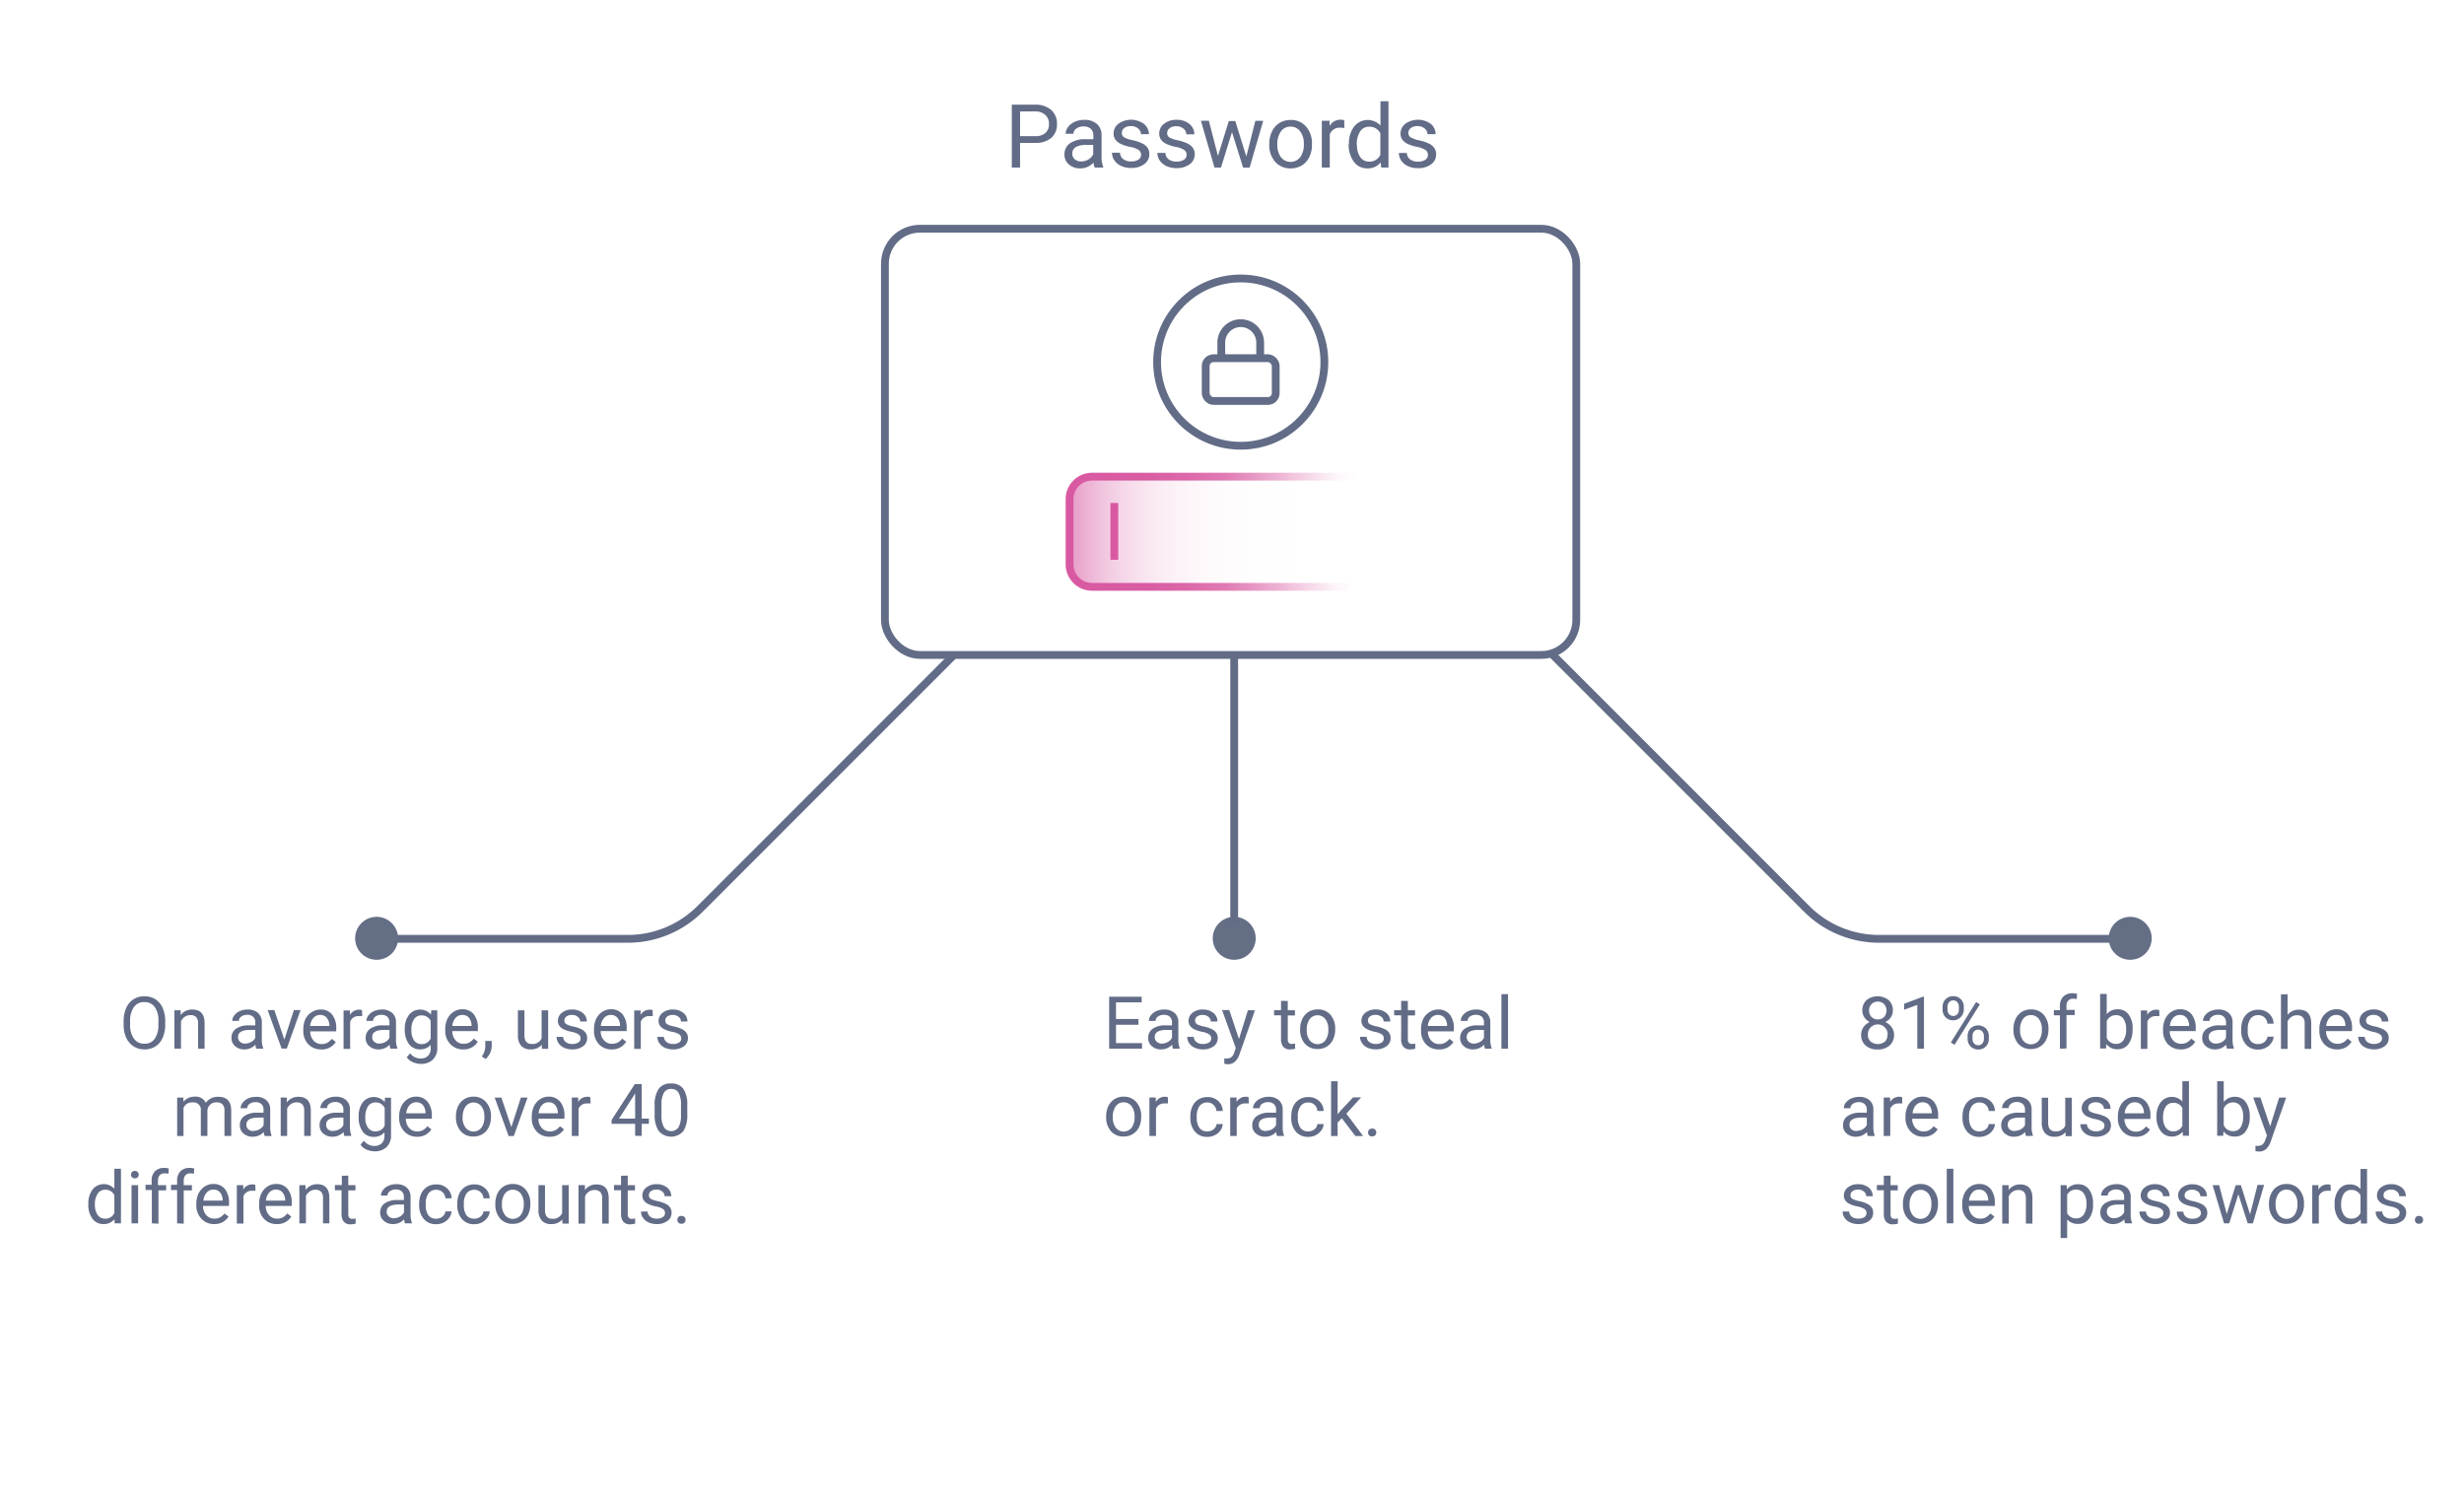 <svg xmlns="http://www.w3.org/2000/svg" xmlns:xlink="http://www.w3.org/1999/xlink" viewBox="0 0 474 289"><defs><style>.cls-1,.cls-7{fill:#fff;}.cls-2{fill:#626c87;}.cls-3,.cls-6,.cls-8{fill:none;}.cls-3,.cls-7,.cls-8{stroke:#626c87;}.cls-3{stroke-linecap:round;stroke-linejoin:round;}.cls-3,.cls-5,.cls-6,.cls-7,.cls-8{stroke-width:1.5px;}.cls-4{fill:#646e85;}.cls-5,.cls-6,.cls-7,.cls-8{stroke-miterlimit:10;}.cls-5{fill:url(#Namnlös_övertoning_151);stroke:url(#Namnlös_övertoning_286);}.cls-6{stroke:#d859a1;}</style><linearGradient id="Namnlös_övertoning_151" x1="205.75" y1="102.28" x2="267.7" y2="102.28" gradientUnits="userSpaceOnUse"><stop offset="0" stop-color="#d859a1" stop-opacity="0.6"/><stop offset="0.01" stop-color="#d95ca3" stop-opacity="0.59"/><stop offset="0.14" stop-color="#e48ebf" stop-opacity="0.41"/><stop offset="0.28" stop-color="#eeb7d6" stop-opacity="0.26"/><stop offset="0.42" stop-color="#f6d7e8" stop-opacity="0.15"/><stop offset="0.56" stop-color="#fbedf5" stop-opacity="0.06"/><stop offset="0.72" stop-color="#fefbfd" stop-opacity="0.02"/><stop offset="0.91" stop-color="#fff" stop-opacity="0"/></linearGradient><linearGradient id="Namnlös_övertoning_286" x1="205" y1="102.28" x2="267.7" y2="102.28" gradientUnits="userSpaceOnUse"><stop offset="0" stop-color="#d859a1"/><stop offset="0.25" stop-color="#d85ba2" stop-opacity="0.99"/><stop offset="0.38" stop-color="#da61a5" stop-opacity="0.95"/><stop offset="0.49" stop-color="#dc6bab" stop-opacity="0.89"/><stop offset="0.57" stop-color="#e07ab3" stop-opacity="0.8"/><stop offset="0.65" stop-color="#e48dbe" stop-opacity="0.69"/><stop offset="0.72" stop-color="#eaa4cb" stop-opacity="0.55"/><stop offset="0.79" stop-color="#f0c0db" stop-opacity="0.38"/><stop offset="0.85" stop-color="#f8dfed" stop-opacity="0.19"/><stop offset="0.91" stop-color="#fff" stop-opacity="0"/></linearGradient></defs><g id="Layer_2" data-name="Layer 2"><rect class="cls-1" width="474" height="289"/><path class="cls-2" d="M196.23,27.5v4.73h-1.59V20.14h4.46a4.47,4.47,0,0,1,3.1,1,3.45,3.45,0,0,1,1.13,2.69,3.41,3.41,0,0,1-1.1,2.71,4.69,4.69,0,0,1-3.15.95Zm0-1.31h2.87a2.84,2.84,0,0,0,2-.6,2.18,2.18,0,0,0,.69-1.74,2.26,2.26,0,0,0-.69-1.73,2.69,2.69,0,0,0-1.86-.68h-3Z"/><path class="cls-2" d="M210.58,32.23a3.31,3.31,0,0,1-.22-.95,3.43,3.43,0,0,1-2.56,1.11,3.15,3.15,0,0,1-2.17-.75,2.42,2.42,0,0,1-.86-1.9,2.54,2.54,0,0,1,1.07-2.18,5,5,0,0,1,3-.78h1.49v-.7a1.74,1.74,0,0,0-.48-1.29,2,2,0,0,0-1.42-.47,2.27,2.27,0,0,0-1.37.41,1.23,1.23,0,0,0-.56,1H205a2.16,2.16,0,0,1,.47-1.3,3.2,3.2,0,0,1,1.3-1,4.23,4.23,0,0,1,1.8-.37,3.55,3.55,0,0,1,2.43.78,2.8,2.8,0,0,1,.91,2.13v4.14a5.09,5.09,0,0,0,.32,2v.13ZM208,31.06a2.72,2.72,0,0,0,1.37-.38,2.17,2.17,0,0,0,.93-1V27.87h-1.2q-2.82,0-2.82,1.65a1.4,1.4,0,0,0,.48,1.13A1.85,1.85,0,0,0,208,31.06Z"/><path class="cls-2" d="M219.51,29.85a1.14,1.14,0,0,0-.47-1,4.56,4.56,0,0,0-1.64-.6,7.76,7.76,0,0,1-1.85-.59,2.77,2.77,0,0,1-1-.83,2,2,0,0,1-.33-1.15,2.35,2.35,0,0,1,.93-1.87,4.21,4.21,0,0,1,4.87,0,2.53,2.53,0,0,1,1,2h-1.54a1.38,1.38,0,0,0-.54-1.09,2,2,0,0,0-1.35-.46,2.06,2.06,0,0,0-1.31.37,1.13,1.13,0,0,0-.47.95.92.92,0,0,0,.44.84,5.24,5.24,0,0,0,1.59.54,8.8,8.8,0,0,1,1.86.61,2.76,2.76,0,0,1,1.06.86,2.14,2.14,0,0,1,.34,1.23,2.31,2.31,0,0,1-1,1.93,4.05,4.05,0,0,1-2.5.72,4.46,4.46,0,0,1-1.91-.38,3.18,3.18,0,0,1-1.3-1.06,2.6,2.6,0,0,1-.47-1.49h1.54a1.58,1.58,0,0,0,.62,1.23,2.39,2.39,0,0,0,1.52.45,2.52,2.52,0,0,0,1.4-.35A1.1,1.1,0,0,0,219.51,29.85Z"/><path class="cls-2" d="M228.27,29.85a1.11,1.11,0,0,0-.47-1,4.49,4.49,0,0,0-1.63-.6,7.46,7.46,0,0,1-1.85-.59,2.72,2.72,0,0,1-1-.83,2.07,2.07,0,0,1-.32-1.15,2.35,2.35,0,0,1,.93-1.87,3.7,3.7,0,0,1,2.39-.76,3.75,3.75,0,0,1,2.48.79,2.53,2.53,0,0,1,.95,2h-1.55a1.4,1.4,0,0,0-.53-1.09,2,2,0,0,0-1.35-.46,2,2,0,0,0-1.31.37,1.14,1.14,0,0,0-.48.95.94.94,0,0,0,.44.84,5.46,5.46,0,0,0,1.59.54,8.72,8.72,0,0,1,1.87.61,2.8,2.8,0,0,1,1.05.86,2.15,2.15,0,0,1,.35,1.23,2.31,2.31,0,0,1-1,1.93,4.09,4.09,0,0,1-2.5.72,4.43,4.43,0,0,1-1.91-.38,3.05,3.05,0,0,1-1.3-1.06,2.6,2.6,0,0,1-.47-1.49h1.54a1.57,1.57,0,0,0,.61,1.23,2.44,2.44,0,0,0,1.53.45,2.55,2.55,0,0,0,1.4-.35A1.09,1.09,0,0,0,228.27,29.85Z"/><path class="cls-2" d="M239.76,30.11l1.73-6.86H243l-2.61,9h-1.25L237,25.42l-2.12,6.81h-1.25l-2.61-9h1.53L234.3,30l2.09-6.72h1.24Z"/><path class="cls-2" d="M244.18,27.65a5.22,5.22,0,0,1,.52-2.37,3.82,3.82,0,0,1,1.44-1.63,4,4,0,0,1,2.11-.57,3.78,3.78,0,0,1,3,1.27,4.86,4.86,0,0,1,1.13,3.38v.11a5.26,5.26,0,0,1-.5,2.35,3.76,3.76,0,0,1-1.43,1.62,4,4,0,0,1-2.15.58,3.77,3.77,0,0,1-3-1.27,4.81,4.81,0,0,1-1.13-3.36Zm1.54.19a3.88,3.88,0,0,0,.69,2.4,2.36,2.36,0,0,0,3.72,0,4.18,4.18,0,0,0,.69-2.57,3.88,3.88,0,0,0-.7-2.39,2.24,2.24,0,0,0-1.87-.92,2.18,2.18,0,0,0-1.83.91A4.12,4.12,0,0,0,245.72,27.84Z"/><path class="cls-2" d="M258.62,24.62a5.78,5.78,0,0,0-.75-.05,2,2,0,0,0-2.06,1.28v6.38h-1.53v-9h1.49l0,1a2.39,2.39,0,0,1,2.14-1.2,1.5,1.5,0,0,1,.68.12Z"/><path class="cls-2" d="M259.5,27.66a5.27,5.27,0,0,1,1-3.32,3.33,3.33,0,0,1,5.06-.18V19.48h1.54V32.23h-1.41l-.08-1A3.12,3.12,0,0,1,263,32.39a3.08,3.08,0,0,1-2.55-1.27,5.39,5.39,0,0,1-1-3.34Zm1.54.18a4,4,0,0,0,.63,2.39,2,2,0,0,0,1.74.86,2.25,2.25,0,0,0,2.13-1.31V25.65a2.26,2.26,0,0,0-2.11-1.27,2,2,0,0,0-1.76.88A4.38,4.38,0,0,0,261,27.84Z"/><path class="cls-2" d="M274.69,29.85a1.11,1.11,0,0,0-.47-1,4.57,4.57,0,0,0-1.63-.6,7.46,7.46,0,0,1-1.85-.59,2.72,2.72,0,0,1-1-.83,2,2,0,0,1-.32-1.15,2.35,2.35,0,0,1,.93-1.87,4.2,4.2,0,0,1,4.86,0,2.5,2.5,0,0,1,.95,2H274.6a1.38,1.38,0,0,0-.54-1.09,2,2,0,0,0-1.34-.46,2.09,2.09,0,0,0-1.32.37,1.15,1.15,0,0,0-.47.95.94.94,0,0,0,.44.84A5.24,5.24,0,0,0,273,27a8.43,8.43,0,0,1,1.86.61,2.76,2.76,0,0,1,1.06.86,2.15,2.15,0,0,1,.35,1.23,2.3,2.3,0,0,1-1,1.93,4,4,0,0,1-2.49.72,4.43,4.43,0,0,1-1.91-.38,3.05,3.05,0,0,1-1.3-1.06,2.6,2.6,0,0,1-.47-1.49h1.53a1.61,1.61,0,0,0,.62,1.23,2.42,2.42,0,0,0,1.53.45,2.49,2.49,0,0,0,1.39-.35A1.07,1.07,0,0,0,274.69,29.85Z"/><path class="cls-3" d="M183.4,126.11l-48.74,48.75a19.65,19.65,0,0,1-13.89,5.75H73.23"/><path class="cls-4" d="M76.58,180.52a4.13,4.13,0,1,0-4.13,4.12A4.13,4.13,0,0,0,76.58,180.52Z"/><path class="cls-3" d="M298.83,126.11l48.74,48.75a19.67,19.67,0,0,0,13.89,5.75H409"/><path class="cls-4" d="M405.66,180.52a4.13,4.13,0,1,1,4.12,4.12A4.12,4.12,0,0,1,405.66,180.52Z"/><path class="cls-2" d="M31.78,197.09a6.08,6.08,0,0,1-.49,2.55,3.78,3.78,0,0,1-1.39,1.67,3.9,3.9,0,0,1-2.11.57,3.74,3.74,0,0,1-2.08-.58,3.81,3.81,0,0,1-1.42-1.64,6,6,0,0,1-.51-2.48v-.72a6.16,6.16,0,0,1,.5-2.54,3.68,3.68,0,0,1,3.5-2.26,3.92,3.92,0,0,1,2.11.57,3.83,3.83,0,0,1,1.4,1.68,6.14,6.14,0,0,1,.49,2.55Zm-1.3-.64a4.5,4.5,0,0,0-.71-2.72,2.36,2.36,0,0,0-2-.95,2.32,2.32,0,0,0-2,.95,4.39,4.39,0,0,0-.74,2.63v.73a4.51,4.51,0,0,0,.72,2.7,2.36,2.36,0,0,0,2,1,2.32,2.32,0,0,0,2-.93,4.52,4.52,0,0,0,.72-2.65Z"/><path class="cls-2" d="M34.75,194.35l0,.93A2.71,2.71,0,0,1,37,194.21c1.56,0,2.35.88,2.36,2.65v4.89H38.11v-4.9a1.72,1.72,0,0,0-.37-1.18,1.45,1.45,0,0,0-1.12-.38,1.81,1.81,0,0,0-1.08.32,2.23,2.23,0,0,0-.72.86v5.28H33.55v-7.4Z"/><path class="cls-2" d="M49.31,201.75a3,3,0,0,1-.18-.78,2.82,2.82,0,0,1-2.1.91,2.59,2.59,0,0,1-1.8-.62,2,2,0,0,1-.7-1.57,2.1,2.1,0,0,1,.88-1.79,4.12,4.12,0,0,1,2.47-.64h1.23v-.58a1.46,1.46,0,0,0-.39-1.06,1.62,1.62,0,0,0-1.17-.39,1.86,1.86,0,0,0-1.14.34,1,1,0,0,0-.46.83H44.68a1.7,1.7,0,0,1,.4-1.07,2.68,2.68,0,0,1,1.06-.82,3.59,3.59,0,0,1,1.48-.3,2.94,2.94,0,0,1,2,.64,2.32,2.32,0,0,1,.75,1.76V200a4.1,4.1,0,0,0,.26,1.62v.11Zm-2.1-1a2.19,2.19,0,0,0,1.13-.31,1.8,1.8,0,0,0,.77-.8v-1.51h-1c-1.55,0-2.32.45-2.32,1.36a1.18,1.18,0,0,0,.39.93A1.56,1.56,0,0,0,47.21,200.78Z"/><path class="cls-2" d="M54.7,200l1.83-5.68h1.29l-2.65,7.4h-1l-2.68-7.4h1.29Z"/><path class="cls-2" d="M61.74,201.88a3.22,3.22,0,0,1-2.44-1,3.65,3.65,0,0,1-.95-2.64V198a4.48,4.48,0,0,1,.42-2A3.37,3.37,0,0,1,60,194.7a3,3,0,0,1,1.64-.49,2.79,2.79,0,0,1,2.24.95,4.14,4.14,0,0,1,.8,2.72v.53h-5a2.64,2.64,0,0,0,.64,1.77,2,2,0,0,0,1.55.67,2.24,2.24,0,0,0,1.14-.27,3,3,0,0,0,.81-.73l.77.6A3.09,3.09,0,0,1,61.74,201.88Zm-.15-6.63a1.71,1.71,0,0,0-1.29.56,2.72,2.72,0,0,0-.64,1.56h3.7v-.1a2.36,2.36,0,0,0-.52-1.49A1.58,1.58,0,0,0,61.59,195.25Z"/><path class="cls-2" d="M69.67,195.48a4.17,4.17,0,0,0-.63,0,1.65,1.65,0,0,0-1.68,1.06v5.25H66.09v-7.4h1.23l0,.85a2,2,0,0,1,1.77-1,1.22,1.22,0,0,1,.56.1Z"/><path class="cls-2" d="M75.12,201.75a3,3,0,0,1-.18-.78,2.8,2.8,0,0,1-2.1.91,2.59,2.59,0,0,1-1.8-.62,2,2,0,0,1-.7-1.57,2.1,2.1,0,0,1,.88-1.79,4.12,4.12,0,0,1,2.47-.64h1.23v-.58a1.46,1.46,0,0,0-.39-1.06,1.62,1.62,0,0,0-1.17-.39,1.86,1.86,0,0,0-1.14.34,1,1,0,0,0-.45.83H70.49a1.76,1.76,0,0,1,.4-1.07,2.68,2.68,0,0,1,1.06-.82,3.63,3.63,0,0,1,1.48-.3,2.92,2.92,0,0,1,2,.64,2.32,2.32,0,0,1,.75,1.76V200a4.1,4.1,0,0,0,.26,1.62v.11Zm-2.1-1a2.19,2.19,0,0,0,1.13-.31,1.8,1.8,0,0,0,.77-.8v-1.51h-1c-1.55,0-2.32.45-2.32,1.36a1.18,1.18,0,0,0,.39.93A1.56,1.56,0,0,0,73,200.78Z"/><path class="cls-2" d="M77.87,198a4.4,4.4,0,0,1,.8-2.76,2.75,2.75,0,0,1,4.23-.06l.06-.82h1.16v7.22a3,3,0,0,1-.85,2.26,3.16,3.16,0,0,1-2.29.83,4,4,0,0,1-1.57-.34,2.62,2.62,0,0,1-1.16-.94l.65-.76a2.47,2.47,0,0,0,2,1,2,2,0,0,0,1.44-.51,2,2,0,0,0,.52-1.47V201a2.62,2.62,0,0,1-2.07.87,2.56,2.56,0,0,1-2.11-1A4.62,4.62,0,0,1,77.87,198Zm1.27.14a3.31,3.31,0,0,0,.51,2,1.67,1.67,0,0,0,1.44.72,1.85,1.85,0,0,0,1.76-1.09v-3.38a1.88,1.88,0,0,0-1.75-1.05,1.68,1.68,0,0,0-1.44.71A3.6,3.6,0,0,0,79.14,198.13Z"/><path class="cls-2" d="M89.09,201.88a3.22,3.22,0,0,1-2.44-1,3.65,3.65,0,0,1-1-2.64V198a4.48,4.48,0,0,1,.42-2,3.37,3.37,0,0,1,1.18-1.35,3,3,0,0,1,1.64-.49,2.77,2.77,0,0,1,2.24.95,4.14,4.14,0,0,1,.8,2.72v.53H87a2.64,2.64,0,0,0,.64,1.77,2,2,0,0,0,1.55.67,2.24,2.24,0,0,0,1.14-.27,3,3,0,0,0,.81-.73l.77.6A3.09,3.09,0,0,1,89.09,201.88Zm-.15-6.63a1.71,1.71,0,0,0-1.29.56,2.72,2.72,0,0,0-.64,1.56h3.7v-.1a2.41,2.41,0,0,0-.51-1.49A1.62,1.62,0,0,0,88.94,195.25Z"/><path class="cls-2" d="M93.4,203.73l-.72-.49a3.33,3.33,0,0,0,.67-1.85v-1.14h1.24v1a3.05,3.05,0,0,1-.34,1.38A3.22,3.22,0,0,1,93.4,203.73Z"/><path class="cls-2" d="M104.22,201a2.68,2.68,0,0,1-2.17.87,2.31,2.31,0,0,1-1.8-.69,2.93,2.93,0,0,1-.62-2v-4.81h1.26v4.78c0,1.12.46,1.68,1.37,1.68a1.89,1.89,0,0,0,1.93-1.08v-5.38h1.26v7.4h-1.2Z"/><path class="cls-2" d="M111.68,199.78a.92.92,0,0,0-.39-.79,3.49,3.49,0,0,0-1.34-.49,6.72,6.72,0,0,1-1.53-.49,2.24,2.24,0,0,1-.83-.69,1.62,1.62,0,0,1-.27-.94,1.93,1.93,0,0,1,.77-1.54,3,3,0,0,1,2-.63,3.1,3.1,0,0,1,2,.65,2,2,0,0,1,.79,1.66h-1.27a1.13,1.13,0,0,0-.45-.89,1.64,1.64,0,0,0-1.11-.38,1.73,1.73,0,0,0-1.08.3.94.94,0,0,0-.39.79.77.77,0,0,0,.37.69,4.51,4.51,0,0,0,1.3.44,6.43,6.43,0,0,1,1.54.51,2.17,2.17,0,0,1,.87.71,1.71,1.71,0,0,1,.29,1,1.89,1.89,0,0,1-.8,1.59,3.32,3.32,0,0,1-2.06.6,3.73,3.73,0,0,1-1.57-.31,2.59,2.59,0,0,1-1.07-.88,2.17,2.17,0,0,1-.38-1.22h1.26a1.3,1.3,0,0,0,.51,1,2,2,0,0,0,1.25.37,2.1,2.1,0,0,0,1.16-.29A.88.88,0,0,0,111.68,199.78Z"/><path class="cls-2" d="M117.66,201.88a3.24,3.24,0,0,1-2.45-1,3.69,3.69,0,0,1-.94-2.64V198a4.48,4.48,0,0,1,.42-2,3.3,3.3,0,0,1,1.18-1.35,3,3,0,0,1,1.63-.49,2.79,2.79,0,0,1,2.25.95,4.14,4.14,0,0,1,.8,2.72v.53h-5a2.63,2.63,0,0,0,.63,1.77,2,2,0,0,0,1.56.67,2.26,2.26,0,0,0,1.14-.27,3.11,3.11,0,0,0,.81-.73l.77.6A3.09,3.09,0,0,1,117.66,201.88Zm-.16-6.63a1.69,1.69,0,0,0-1.28.56,2.66,2.66,0,0,0-.64,1.56h3.7v-.1a2.36,2.36,0,0,0-.52-1.49A1.6,1.6,0,0,0,117.5,195.25Z"/><path class="cls-2" d="M125.58,195.48a4,4,0,0,0-.62,0,1.67,1.67,0,0,0-1.69,1.06v5.25H122v-7.4h1.23l0,.85a2,2,0,0,1,1.76-1,1.17,1.17,0,0,1,.56.1Z"/><path class="cls-2" d="M131.05,199.78a.94.94,0,0,0-.38-.79,3.62,3.62,0,0,0-1.35-.49,6.46,6.46,0,0,1-1.52-.49,2.2,2.2,0,0,1-.84-.69,1.62,1.62,0,0,1-.27-.94,1.93,1.93,0,0,1,.77-1.54,3,3,0,0,1,2-.63,3.12,3.12,0,0,1,2,.65,2.07,2.07,0,0,1,.78,1.66H131a1.15,1.15,0,0,0-.44-.89,1.68,1.68,0,0,0-1.11-.38,1.73,1.73,0,0,0-1.08.3.94.94,0,0,0-.39.79.78.78,0,0,0,.36.69,4.6,4.6,0,0,0,1.31.44,6.49,6.49,0,0,1,1.53.51,2.1,2.1,0,0,1,.87.71,1.71,1.71,0,0,1,.29,1,1.9,1.9,0,0,1-.79,1.59,3.34,3.34,0,0,1-2.06.6,3.78,3.78,0,0,1-1.58-.31,2.49,2.49,0,0,1-1.06-.88,2.11,2.11,0,0,1-.39-1.22h1.26a1.37,1.37,0,0,0,.51,1,2,2,0,0,0,1.26.37,2.06,2.06,0,0,0,1.15-.29A.88.88,0,0,0,131.05,199.78Z"/><path class="cls-2" d="M35.28,211.15l0,.82a2.72,2.72,0,0,1,2.19-1,2.13,2.13,0,0,1,2.12,1.19,2.76,2.76,0,0,1,1-.86A2.8,2.8,0,0,1,42,211c1.63,0,2.45.86,2.48,2.58v4.95H43.18v-4.88a1.7,1.7,0,0,0-.36-1.18,1.6,1.6,0,0,0-1.21-.4,1.64,1.64,0,0,0-1.17.43,1.69,1.69,0,0,0-.54,1.13v4.9H38.63V213.7A1.42,1.42,0,0,0,37,212.08a1.71,1.71,0,0,0-1.7,1.06v5.4H34.08v-7.39Z"/><path class="cls-2" d="M50.92,218.54a2.79,2.79,0,0,1-.18-.77,2.79,2.79,0,0,1-2.1.91,2.59,2.59,0,0,1-1.8-.62,2,2,0,0,1-.7-1.57A2.1,2.1,0,0,1,47,214.7a4.12,4.12,0,0,1,2.47-.64h1.23v-.58a1.46,1.46,0,0,0-.39-1.06,1.62,1.62,0,0,0-1.17-.39,1.86,1.86,0,0,0-1.14.34,1,1,0,0,0-.45.83H46.29a1.76,1.76,0,0,1,.4-1.07,2.68,2.68,0,0,1,1.06-.82,3.63,3.63,0,0,1,1.48-.3,2.92,2.92,0,0,1,2,.64,2.32,2.32,0,0,1,.75,1.76v3.41a4.29,4.29,0,0,0,.26,1.62v.1Zm-2.1-1a2.16,2.16,0,0,0,1.13-.31,1.8,1.8,0,0,0,.77-.8V215h-1c-1.55,0-2.32.45-2.32,1.36a1.18,1.18,0,0,0,.39.93A1.56,1.56,0,0,0,48.82,217.58Z"/><path class="cls-2" d="M55.17,211.15l0,.93A2.69,2.69,0,0,1,57.42,211c1.57,0,2.36.88,2.37,2.65v4.88H58.52v-4.89a1.67,1.67,0,0,0-.36-1.18,1.45,1.45,0,0,0-1.12-.39,1.82,1.82,0,0,0-1.08.33,2.23,2.23,0,0,0-.72.86v5.27H54v-7.39Z"/><path class="cls-2" d="M66.26,218.54a2.79,2.79,0,0,1-.18-.77,2.8,2.8,0,0,1-2.1.91,2.59,2.59,0,0,1-1.8-.62,2,2,0,0,1-.7-1.57,2.1,2.1,0,0,1,.88-1.79,4.12,4.12,0,0,1,2.47-.64h1.23v-.58a1.46,1.46,0,0,0-.39-1.06A1.62,1.62,0,0,0,64.5,212a1.86,1.86,0,0,0-1.14.34,1,1,0,0,0-.45.83H61.63a1.76,1.76,0,0,1,.4-1.07,2.68,2.68,0,0,1,1.06-.82,3.63,3.63,0,0,1,1.48-.3,2.92,2.92,0,0,1,2,.64,2.32,2.32,0,0,1,.75,1.76v3.41a4.29,4.29,0,0,0,.26,1.62v.1Zm-2.1-1a2.16,2.16,0,0,0,1.13-.31,1.8,1.8,0,0,0,.77-.8V215h-1c-1.55,0-2.32.45-2.32,1.36a1.18,1.18,0,0,0,.39.93A1.56,1.56,0,0,0,64.16,217.58Z"/><path class="cls-2" d="M69,214.79a4.38,4.38,0,0,1,.8-2.76A2.75,2.75,0,0,1,74,212l.06-.82h1.16v7.22a3,3,0,0,1-.85,2.26,3.16,3.16,0,0,1-2.29.83,4,4,0,0,1-1.57-.34,2.67,2.67,0,0,1-1.16-.94l.65-.76a2.47,2.47,0,0,0,2,1,2,2,0,0,0,1.44-.51,2,2,0,0,0,.52-1.47v-.63a2.62,2.62,0,0,1-2.07.87,2.56,2.56,0,0,1-2.11-1A4.62,4.62,0,0,1,69,214.79Zm1.27.14a3.31,3.31,0,0,0,.51,2,1.69,1.69,0,0,0,1.44.72A1.85,1.85,0,0,0,74,216.52v-3.38a1.89,1.89,0,0,0-1.75-1.06,1.69,1.69,0,0,0-1.44.72A3.67,3.67,0,0,0,70.28,214.93Z"/><path class="cls-2" d="M80.23,218.68a3.22,3.22,0,0,1-2.44-1,3.65,3.65,0,0,1-1-2.64v-.23a4.48,4.48,0,0,1,.42-2,3.37,3.37,0,0,1,1.18-1.35,2.92,2.92,0,0,1,1.64-.49,2.77,2.77,0,0,1,2.24,1,4.14,4.14,0,0,1,.8,2.72v.53h-5a2.64,2.64,0,0,0,.64,1.77,2,2,0,0,0,1.55.67,2.24,2.24,0,0,0,1.14-.27,3,3,0,0,0,.81-.73l.77.6A3.09,3.09,0,0,1,80.23,218.68Zm-.15-6.63a1.71,1.71,0,0,0-1.29.56,2.72,2.72,0,0,0-.64,1.56h3.71v-.1a2.42,2.42,0,0,0-.52-1.49A1.6,1.6,0,0,0,80.08,212.05Z"/><path class="cls-2" d="M87.71,214.78a4.44,4.44,0,0,1,.43-2,3.24,3.24,0,0,1,1.19-1.34,3.29,3.29,0,0,1,1.74-.47,3.1,3.1,0,0,1,2.44,1.05,4,4,0,0,1,.94,2.78v.09a4.38,4.38,0,0,1-.42,1.94,3.11,3.11,0,0,1-1.18,1.33,3.26,3.26,0,0,1-1.77.48,3.12,3.12,0,0,1-2.43-1,4,4,0,0,1-.94-2.77Zm1.27.15a3.14,3.14,0,0,0,.58,2,1.93,1.93,0,0,0,3.06,0,3.48,3.48,0,0,0,.56-2.11,3.12,3.12,0,0,0-.58-2,1.91,1.91,0,0,0-3,0A3.42,3.42,0,0,0,89,214.93Z"/><path class="cls-2" d="M98.37,216.83l1.83-5.68h1.29l-2.65,7.39h-1l-2.68-7.39h1.29Z"/><path class="cls-2" d="M105.69,218.68a3.24,3.24,0,0,1-2.45-1,3.69,3.69,0,0,1-.94-2.64v-.23a4.48,4.48,0,0,1,.42-2,3.3,3.3,0,0,1,1.18-1.35,2.92,2.92,0,0,1,1.64-.49,2.79,2.79,0,0,1,2.24,1,4.14,4.14,0,0,1,.8,2.72v.53h-5a2.59,2.59,0,0,0,.64,1.77,2,2,0,0,0,1.55.67,2.2,2.2,0,0,0,1.13-.27,2.86,2.86,0,0,0,.82-.73l.77.6A3.09,3.09,0,0,1,105.69,218.68Zm-.15-6.63a1.7,1.7,0,0,0-1.29.56,2.66,2.66,0,0,0-.64,1.56h3.7v-.1a2.36,2.36,0,0,0-.52-1.49A1.59,1.59,0,0,0,105.54,212.05Z"/><path class="cls-2" d="M113.62,212.28a4.17,4.17,0,0,0-.63,0,1.67,1.67,0,0,0-1.69,1v5.25H110v-7.39h1.23l0,.85a2,2,0,0,1,1.76-1,1.24,1.24,0,0,1,.57.1Z"/><path class="cls-2" d="M123.45,215.2h1.38v1h-1.38v2.31h-1.27v-2.31h-4.53v-.74l4.46-6.9h1.34Zm-4.37,0h3.1v-4.88l-.15.27Z"/><path class="cls-2" d="M132.21,214.3a5.83,5.83,0,0,1-.75,3.3,3.15,3.15,0,0,1-4.73,0,5.48,5.48,0,0,1-.8-3.15v-1.69a5.7,5.7,0,0,1,.76-3.26,2.72,2.72,0,0,1,2.38-1.06,2.77,2.77,0,0,1,2.37,1,5.51,5.51,0,0,1,.77,3.18ZM131,212.57a4.64,4.64,0,0,0-.45-2.34,1.56,1.56,0,0,0-1.43-.74,1.52,1.52,0,0,0-1.41.74,4.44,4.44,0,0,0-.46,2.24v2a4.62,4.62,0,0,0,.47,2.38,1.69,1.69,0,0,0,2.81,0,4.51,4.51,0,0,0,.47-2.28Z"/><path class="cls-2" d="M17,231.58a4.36,4.36,0,0,1,.8-2.73A2.74,2.74,0,0,1,22,228.7v-3.86h1.27v10.5H22.07l-.06-.79a2.59,2.59,0,0,1-2.12.93,2.53,2.53,0,0,1-2.09-1,4.39,4.39,0,0,1-.81-2.75Zm1.26.15a3.34,3.34,0,0,0,.52,2,1.7,1.7,0,0,0,1.44.71A1.83,1.83,0,0,0,22,233.33v-3.4a1.84,1.84,0,0,0-1.74-1.05,1.69,1.69,0,0,0-1.45.72A3.67,3.67,0,0,0,18.25,231.73Z"/><path class="cls-2" d="M25.2,226a.73.73,0,0,1,.19-.52.7.7,0,0,1,.55-.22.71.71,0,0,1,.56.22.76.76,0,0,1,0,1,.7.7,0,0,1-.56.2.69.69,0,0,1-.55-.2A.72.72,0,0,1,25.2,226Zm1.37,9.35H25.3V228h1.27Z"/><path class="cls-2" d="M29.21,235.34v-6.41H28v-1h1.17v-.76a2.5,2.5,0,0,1,.64-1.84,2.4,2.4,0,0,1,1.79-.65,3.15,3.15,0,0,1,.87.12l-.07,1a3,3,0,0,0-.68-.07,1.23,1.23,0,0,0-1,.36,1.49,1.49,0,0,0-.33,1V228h1.57v1H30.48v6.41Z"/><path class="cls-2" d="M34.07,235.34v-6.41H32.9v-1h1.17v-.76a2.5,2.5,0,0,1,.64-1.84,2.4,2.4,0,0,1,1.79-.65,3.15,3.15,0,0,1,.87.12l-.07,1a3,3,0,0,0-.68-.07,1.23,1.23,0,0,0-.95.36,1.49,1.49,0,0,0-.33,1V228h1.58v1H35.34v6.41Z"/><path class="cls-2" d="M41.21,235.48a3.22,3.22,0,0,1-2.44-1,3.67,3.67,0,0,1-1-2.64v-.23a4.48,4.48,0,0,1,.42-2,3.45,3.45,0,0,1,1.18-1.35,2.92,2.92,0,0,1,1.64-.49,2.77,2.77,0,0,1,2.24.95,4.14,4.14,0,0,1,.8,2.72V232h-5a2.64,2.64,0,0,0,.64,1.77,2,2,0,0,0,1.55.67,2.24,2.24,0,0,0,1.14-.27,3,3,0,0,0,.81-.73l.77.6A3.1,3.1,0,0,1,41.21,235.48Zm-.15-6.63a1.71,1.71,0,0,0-1.29.56,2.72,2.72,0,0,0-.64,1.56h3.7v-.1a2.35,2.35,0,0,0-.51-1.49A1.6,1.6,0,0,0,41.06,228.85Z"/><path class="cls-2" d="M49.14,229.08a4,4,0,0,0-.62,0,1.66,1.66,0,0,0-1.69,1.05v5.25H45.56V228h1.23l0,.85a2,2,0,0,1,1.77-1,1.22,1.22,0,0,1,.56.1Z"/><path class="cls-2" d="M53.24,235.48a3.24,3.24,0,0,1-2.45-1,3.66,3.66,0,0,1-.94-2.64v-.23a4.48,4.48,0,0,1,.42-2,3.3,3.3,0,0,1,1.18-1.35,2.89,2.89,0,0,1,1.63-.49,2.77,2.77,0,0,1,2.24.95,4.09,4.09,0,0,1,.8,2.72V232h-5a2.64,2.64,0,0,0,.64,1.77,2,2,0,0,0,1.56.67,2.22,2.22,0,0,0,1.13-.27,3.15,3.15,0,0,0,.82-.73l.77.6A3.11,3.11,0,0,1,53.24,235.48Zm-.16-6.63a1.67,1.67,0,0,0-1.28.56,2.73,2.73,0,0,0-.65,1.56h3.71v-.1a2.42,2.42,0,0,0-.52-1.49A1.6,1.6,0,0,0,53.08,228.85Z"/><path class="cls-2" d="M58.78,228l0,.93A2.72,2.72,0,0,1,61,227.81c1.56,0,2.35.88,2.36,2.65v4.88H62.14v-4.89a1.72,1.72,0,0,0-.37-1.18,1.43,1.43,0,0,0-1.11-.39,1.82,1.82,0,0,0-1.08.33,2.35,2.35,0,0,0-.73.86v5.27H57.59V228Z"/><path class="cls-2" d="M67,226.16V228h1.38v1H67v4.59a1.05,1.05,0,0,0,.18.67.8.8,0,0,0,.63.22,3.31,3.31,0,0,0,.6-.08v1a3.65,3.65,0,0,1-1,.13,1.59,1.59,0,0,1-1.28-.51,2.25,2.25,0,0,1-.43-1.46v-4.58H64.42v-1h1.34v-1.79Z"/><path class="cls-2" d="M77.92,235.34a2.46,2.46,0,0,1-.18-.77,2.82,2.82,0,0,1-2.11.91,2.57,2.57,0,0,1-1.79-.62,2,2,0,0,1-.7-1.57A2.08,2.08,0,0,1,74,231.5a4.1,4.1,0,0,1,2.47-.64h1.23v-.58a1.42,1.42,0,0,0-.4-1.06,1.59,1.59,0,0,0-1.17-.39,1.81,1.81,0,0,0-1.13.34,1,1,0,0,0-.46.83H73.29a1.74,1.74,0,0,1,.39-1.07,2.62,2.62,0,0,1,1.07-.82,3.59,3.59,0,0,1,1.48-.3,2.9,2.9,0,0,1,2,.64,2.32,2.32,0,0,1,.75,1.76v3.41a4.29,4.29,0,0,0,.26,1.62v.1Zm-2.1-1a2.21,2.21,0,0,0,1.13-.31,1.85,1.85,0,0,0,.77-.8v-1.51h-1c-1.55,0-2.33.45-2.33,1.36a1.19,1.19,0,0,0,.4.93A1.53,1.53,0,0,0,75.82,234.38Z"/><path class="cls-2" d="M83.93,234.45a1.87,1.87,0,0,0,1.19-.41,1.48,1.48,0,0,0,.56-1h1.19a2.24,2.24,0,0,1-.44,1.21,2.75,2.75,0,0,1-1.07.92,3.1,3.1,0,0,1-1.43.34,3,3,0,0,1-2.4-1,4,4,0,0,1-.89-2.76v-.21a4.51,4.51,0,0,1,.39-1.92,3.08,3.08,0,0,1,1.14-1.3,3.26,3.26,0,0,1,1.76-.47,2.94,2.94,0,0,1,2.06.75,2.62,2.62,0,0,1,.88,1.93H85.68a1.75,1.75,0,0,0-.55-1.18,1.67,1.67,0,0,0-1.2-.46,1.79,1.79,0,0,0-1.5.69,3.32,3.32,0,0,0-.53,2v.24a3.21,3.21,0,0,0,.53,2A1.77,1.77,0,0,0,83.93,234.45Z"/><path class="cls-2" d="M91.26,234.45a1.82,1.82,0,0,0,1.18-.41,1.41,1.41,0,0,0,.56-1h1.2a2.24,2.24,0,0,1-.44,1.21,2.9,2.9,0,0,1-1.07.92,3.1,3.1,0,0,1-1.43.34,3,3,0,0,1-2.4-1,4,4,0,0,1-.89-2.76v-.21a4.51,4.51,0,0,1,.39-1.92,3.08,3.08,0,0,1,1.14-1.3,3.25,3.25,0,0,1,1.75-.47,3,3,0,0,1,2.07.75,2.66,2.66,0,0,1,.88,1.93H93a1.71,1.71,0,0,0-1.75-1.64,1.77,1.77,0,0,0-1.49.69,3.32,3.32,0,0,0-.53,2v.24a3.21,3.21,0,0,0,.53,2A1.77,1.77,0,0,0,91.26,234.45Z"/><path class="cls-2" d="M95.29,231.58a4.44,4.44,0,0,1,.42-2,3.14,3.14,0,0,1,2.93-1.81,3.13,3.13,0,0,1,2.45,1.05,4,4,0,0,1,.93,2.78v.09a4.52,4.52,0,0,1-.41,1.94,3.14,3.14,0,0,1-1.19,1.33,3.25,3.25,0,0,1-1.76.48,3.12,3.12,0,0,1-2.44-1,4,4,0,0,1-.93-2.77Zm1.27.15a3.14,3.14,0,0,0,.57,2,1.93,1.93,0,0,0,3.06,0,3.42,3.42,0,0,0,.57-2.11,3.18,3.18,0,0,0-.58-2,1.92,1.92,0,0,0-3.05,0A3.42,3.42,0,0,0,96.56,231.73Z"/><path class="cls-2" d="M108.17,234.61a2.67,2.67,0,0,1-2.16.87,2.29,2.29,0,0,1-1.8-.69,2.89,2.89,0,0,1-.63-2V228h1.26v4.78c0,1.12.46,1.68,1.37,1.68a1.89,1.89,0,0,0,1.93-1.08V228h1.26v7.39h-1.2Z"/><path class="cls-2" d="M112.52,228l0,.93a2.72,2.72,0,0,1,2.22-1.07c1.56,0,2.35.88,2.36,2.65v4.88h-1.26v-4.89a1.72,1.72,0,0,0-.37-1.18,1.45,1.45,0,0,0-1.12-.39,1.82,1.82,0,0,0-1.08.33,2.23,2.23,0,0,0-.72.86v5.27h-1.27V228Z"/><path class="cls-2" d="M120.76,226.16V228h1.39v1h-1.39v4.59a1,1,0,0,0,.19.67.8.8,0,0,0,.63.22,3.54,3.54,0,0,0,.6-.08v1a3.7,3.7,0,0,1-1,.13,1.58,1.58,0,0,1-1.28-.51,2.19,2.19,0,0,1-.43-1.46v-4.58h-1.35v-1h1.35v-1.79Z"/><path class="cls-2" d="M127.93,233.38a.92.92,0,0,0-.39-.79,3.49,3.49,0,0,0-1.34-.49,6.72,6.72,0,0,1-1.53-.49,2.16,2.16,0,0,1-.83-.69,1.62,1.62,0,0,1-.27-.94,1.9,1.9,0,0,1,.77-1.54,3,3,0,0,1,2-.63,3.1,3.1,0,0,1,2,.65,2.07,2.07,0,0,1,.79,1.66h-1.28a1.12,1.12,0,0,0-.44-.89,1.64,1.64,0,0,0-1.11-.38,1.73,1.73,0,0,0-1.08.3.94.94,0,0,0-.39.79.78.78,0,0,0,.36.69,4.72,4.72,0,0,0,1.31.44,6.59,6.59,0,0,1,1.54.51,2.17,2.17,0,0,1,.87.71,1.71,1.71,0,0,1,.28,1,1.88,1.88,0,0,1-.79,1.59,3.32,3.32,0,0,1-2.06.6,3.73,3.73,0,0,1-1.57-.31,2.52,2.52,0,0,1-1.07-.88,2.11,2.11,0,0,1-.39-1.22h1.27a1.3,1.3,0,0,0,.51,1,2,2,0,0,0,1.25.37,2,2,0,0,0,1.15-.29A.9.9,0,0,0,127.93,233.38Z"/><path class="cls-2" d="M130.31,234.68a.8.8,0,0,1,.19-.55.77.77,0,0,1,.59-.21.79.79,0,0,1,.59.21.81.81,0,0,1,.2.55.76.76,0,0,1-.2.53.79.79,0,0,1-.59.21.77.77,0,0,1-.59-.21A.75.75,0,0,1,130.31,234.68Z"/><path class="cls-2" d="M364.13,194.39a2.34,2.34,0,0,1-.4,1.33,2.6,2.6,0,0,1-1.06.9,2.86,2.86,0,0,1,1.23,1,2.44,2.44,0,0,1,.46,1.46,2.61,2.61,0,0,1-.87,2.06,3.38,3.38,0,0,1-2.3.76,3.3,3.3,0,0,1-2.3-.77,2.58,2.58,0,0,1-.86-2.05,2.51,2.51,0,0,1,.44-1.46,2.71,2.71,0,0,1,1.22-1,2.66,2.66,0,0,1-1.05-.91,2.4,2.4,0,0,1-.38-1.32,2.59,2.59,0,0,1,.81-2,3.44,3.44,0,0,1,4.24,0A2.59,2.59,0,0,1,364.13,194.39Zm-1,4.64a1.82,1.82,0,0,0-.53-1.36,1.89,1.89,0,0,0-3.27,1.36,1.76,1.76,0,0,0,.5,1.33,2.25,2.25,0,0,0,2.8,0A1.78,1.78,0,0,0,363.09,199Zm-1.9-6.34a1.61,1.61,0,0,0-1.2.47,1.67,1.67,0,0,0-.47,1.25,1.7,1.7,0,0,0,.46,1.23,1.62,1.62,0,0,0,1.21.47,1.64,1.64,0,0,0,1.22-.47,1.89,1.89,0,0,0,0-2.47A1.63,1.63,0,0,0,361.19,192.69Z"/><path class="cls-2" d="M370.11,201.75h-1.28v-8.43l-2.54.93V193.1l3.62-1.36h.2Z"/><path class="cls-2" d="M373.7,193.71a2,2,0,0,1,.57-1.48,2,2,0,0,1,1.47-.58,1.93,1.93,0,0,1,1.47.58,2.09,2.09,0,0,1,.57,1.52v.48a2.07,2.07,0,0,1-3.5,1.48,2,2,0,0,1-.58-1.53Zm.94.52a1.29,1.29,0,0,0,.31.88,1.09,1.09,0,0,0,1.59,0,1.37,1.37,0,0,0,.29-.92v-.5a1.35,1.35,0,0,0-.29-.88,1,1,0,0,0-.8-.35,1,1,0,0,0-.8.35,1.33,1.33,0,0,0-.3.91ZM376,201l-.72-.45,4.86-7.78.72.45Zm2.51-1.69a2,2,0,0,1,.57-1.47,2.14,2.14,0,0,1,2.93,0,2,2,0,0,1,.58,1.52v.49a2,2,0,0,1-.57,1.47,2,2,0,0,1-1.46.58,2,2,0,0,1-2.05-2.09Zm.94.53a1.3,1.3,0,0,0,.3.89,1,1,0,0,0,.81.35,1,1,0,0,0,.78-.34,1.34,1.34,0,0,0,.3-.92v-.51a1.29,1.29,0,0,0-.3-.88,1,1,0,0,0-.79-.35,1,1,0,0,0-.79.34,1.3,1.3,0,0,0-.31.92Z"/><path class="cls-2" d="M387.33,198a4.44,4.44,0,0,1,.42-2,3.24,3.24,0,0,1,1.19-1.34,3.29,3.29,0,0,1,1.74-.47,3.13,3.13,0,0,1,2.45,1,4,4,0,0,1,.93,2.78v.09a4.35,4.35,0,0,1-.42,1.94,3.11,3.11,0,0,1-1.18,1.33,3.25,3.25,0,0,1-1.76.48,3.12,3.12,0,0,1-2.44-1,4,4,0,0,1-.93-2.77Zm1.27.15a3.14,3.14,0,0,0,.57,2,1.93,1.93,0,0,0,3.06,0,3.42,3.42,0,0,0,.56-2.11,3.18,3.18,0,0,0-.57-2,1.84,1.84,0,0,0-1.54-.76,1.81,1.81,0,0,0-1.51.75A3.42,3.42,0,0,0,388.6,198.13Z"/><path class="cls-2" d="M396.27,201.75v-6.42H395.1v-1h1.17v-.76a2.54,2.54,0,0,1,.63-1.84,2.44,2.44,0,0,1,1.8-.65,3.26,3.26,0,0,1,.87.12l-.07,1a3.64,3.64,0,0,0-.68-.07,1.2,1.2,0,0,0-.95.37,1.41,1.41,0,0,0-.34,1v.78h1.58v1h-1.58v6.42Z"/><path class="cls-2" d="M410.23,198.13a4.37,4.37,0,0,1-.78,2.72,2.47,2.47,0,0,1-2.09,1,2.57,2.57,0,0,1-2.16-1l-.07.86H404v-10.5h1.27v3.91a2.57,2.57,0,0,1,2.11-.95,2.49,2.49,0,0,1,2.11,1,4.49,4.49,0,0,1,.77,2.79ZM409,198a3.43,3.43,0,0,0-.5-2,1.65,1.65,0,0,0-1.44-.7,1.84,1.84,0,0,0-1.79,1.16v3.2a1.91,1.91,0,0,0,1.81,1.16,1.64,1.64,0,0,0,1.41-.71A3.59,3.59,0,0,0,409,198Z"/><path class="cls-2" d="M415.4,195.48a4,4,0,0,0-.62,0,1.67,1.67,0,0,0-1.69,1.06v5.25h-1.26v-7.4h1.23l0,.85a2,2,0,0,1,1.76-1,1.19,1.19,0,0,1,.56.1Z"/><path class="cls-2" d="M419.5,201.88a3.24,3.24,0,0,1-2.45-1,3.69,3.69,0,0,1-.94-2.64V198a4.48,4.48,0,0,1,.42-2,3.37,3.37,0,0,1,1.18-1.35,3,3,0,0,1,1.64-.49,2.79,2.79,0,0,1,2.24.95,4.14,4.14,0,0,1,.8,2.72v.53h-5a2.59,2.59,0,0,0,.64,1.77,2,2,0,0,0,1.55.67,2.24,2.24,0,0,0,1.14-.27,3,3,0,0,0,.81-.73l.77.6A3.09,3.09,0,0,1,419.5,201.88Zm-.15-6.63a1.7,1.7,0,0,0-1.29.56,2.66,2.66,0,0,0-.64,1.56h3.7v-.1a2.36,2.36,0,0,0-.52-1.49A1.59,1.59,0,0,0,419.35,195.25Z"/><path class="cls-2" d="M428.42,201.75a2.63,2.63,0,0,1-.18-.78,2.82,2.82,0,0,1-2.11.91,2.57,2.57,0,0,1-1.79-.62,2,2,0,0,1-.7-1.57,2.08,2.08,0,0,1,.88-1.79,4.1,4.1,0,0,1,2.47-.64h1.23v-.58a1.42,1.42,0,0,0-.4-1.06,1.59,1.59,0,0,0-1.17-.39,1.81,1.81,0,0,0-1.13.34,1,1,0,0,0-.46.83h-1.27a1.74,1.74,0,0,1,.39-1.07,2.71,2.71,0,0,1,1.07-.82,3.59,3.59,0,0,1,1.48-.3,2.9,2.9,0,0,1,2,.64,2.32,2.32,0,0,1,.75,1.76V200a4.29,4.29,0,0,0,.26,1.62v.11Zm-2.1-1a2.21,2.21,0,0,0,1.13-.31,1.85,1.85,0,0,0,.77-.8v-1.51h-1c-1.55,0-2.33.45-2.33,1.36a1.19,1.19,0,0,0,.4.93A1.53,1.53,0,0,0,426.32,200.78Z"/><path class="cls-2" d="M434.43,200.85a1.87,1.87,0,0,0,1.19-.41,1.48,1.48,0,0,0,.56-1h1.19a2.24,2.24,0,0,1-.44,1.21,2.75,2.75,0,0,1-1.07.92,3.1,3.1,0,0,1-1.43.34,3,3,0,0,1-2.4-1,4,4,0,0,1-.89-2.75v-.22a4.51,4.51,0,0,1,.39-1.92,3.08,3.08,0,0,1,1.14-1.3,3.26,3.26,0,0,1,1.76-.47,3,3,0,0,1,2.06.75,2.62,2.62,0,0,1,.88,1.93h-1.19a1.75,1.75,0,0,0-.55-1.18,1.71,1.71,0,0,0-1.2-.46,1.79,1.79,0,0,0-1.5.69,3.32,3.32,0,0,0-.53,2v.24a3.21,3.21,0,0,0,.53,2A1.77,1.77,0,0,0,434.43,200.85Z"/><path class="cls-2" d="M440.06,195.24a2.71,2.71,0,0,1,2.19-1c1.56,0,2.35.88,2.36,2.65v4.89h-1.26v-4.9a1.72,1.72,0,0,0-.37-1.18,1.45,1.45,0,0,0-1.12-.38,1.81,1.81,0,0,0-1.08.32,2.23,2.23,0,0,0-.72.86v5.28h-1.27v-10.5h1.27Z"/><path class="cls-2" d="M449.57,201.88a3.22,3.22,0,0,1-2.44-1,3.65,3.65,0,0,1-.95-2.64V198a4.48,4.48,0,0,1,.42-2,3.37,3.37,0,0,1,1.18-1.35,3,3,0,0,1,1.64-.49,2.77,2.77,0,0,1,2.24.95,4.14,4.14,0,0,1,.8,2.72v.53h-5a2.64,2.64,0,0,0,.64,1.77,2,2,0,0,0,1.55.67,2.24,2.24,0,0,0,1.14-.27,3,3,0,0,0,.81-.73l.77.6A3.09,3.09,0,0,1,449.57,201.88Zm-.15-6.63a1.71,1.71,0,0,0-1.29.56,2.72,2.72,0,0,0-.64,1.56h3.7v-.1a2.36,2.36,0,0,0-.52-1.49A1.57,1.57,0,0,0,449.42,195.25Z"/><path class="cls-2" d="M458.23,199.78a.92.92,0,0,0-.39-.79,3.63,3.63,0,0,0-1.34-.49A6.72,6.72,0,0,1,455,198a2.24,2.24,0,0,1-.83-.69,1.62,1.62,0,0,1-.27-.94,1.9,1.9,0,0,1,.77-1.54,3,3,0,0,1,2-.63,3.1,3.1,0,0,1,2,.65,2.07,2.07,0,0,1,.78,1.66h-1.27a1.12,1.12,0,0,0-.44-.89,1.64,1.64,0,0,0-1.11-.38,1.73,1.73,0,0,0-1.08.3.94.94,0,0,0-.39.79.78.78,0,0,0,.36.69,4.6,4.6,0,0,0,1.31.44,6.59,6.59,0,0,1,1.54.51,2.17,2.17,0,0,1,.87.71,1.71,1.71,0,0,1,.28,1,1.88,1.88,0,0,1-.79,1.59,3.34,3.34,0,0,1-2.06.6,3.73,3.73,0,0,1-1.57-.31,2.52,2.52,0,0,1-1.07-.88,2.11,2.11,0,0,1-.39-1.22h1.27a1.3,1.3,0,0,0,.51,1,2,2,0,0,0,1.25.37,2.06,2.06,0,0,0,1.15-.29A.89.89,0,0,0,458.23,199.78Z"/><path class="cls-2" d="M359.32,218.54a2.79,2.79,0,0,1-.18-.77,2.82,2.82,0,0,1-2.1.91,2.59,2.59,0,0,1-1.8-.62,2,2,0,0,1-.7-1.57,2.08,2.08,0,0,1,.88-1.79,4.1,4.1,0,0,1,2.47-.64h1.23v-.58a1.42,1.42,0,0,0-.4-1.06,1.59,1.59,0,0,0-1.17-.39,1.83,1.83,0,0,0-1.13.34,1,1,0,0,0-.46.83h-1.27a1.74,1.74,0,0,1,.39-1.07,2.78,2.78,0,0,1,1.07-.82,3.59,3.59,0,0,1,1.48-.3,2.9,2.9,0,0,1,2,.64,2.25,2.25,0,0,1,.75,1.76v3.41a4.29,4.29,0,0,0,.26,1.62v.1Zm-2.1-1a2.19,2.19,0,0,0,1.13-.31,1.85,1.85,0,0,0,.77-.8V215h-1c-1.55,0-2.33.45-2.33,1.36a1.19,1.19,0,0,0,.4.93A1.56,1.56,0,0,0,357.22,217.58Z"/><path class="cls-2" d="M365.94,212.28a4,4,0,0,0-.62,0,1.67,1.67,0,0,0-1.69,1v5.25h-1.26v-7.39h1.23l0,.85a2,2,0,0,1,1.76-1,1.17,1.17,0,0,1,.56.1Z"/><path class="cls-2" d="M370,218.68a3.22,3.22,0,0,1-2.44-1,3.65,3.65,0,0,1-1-2.64v-.23a4.48,4.48,0,0,1,.42-2,3.37,3.37,0,0,1,1.18-1.35,2.92,2.92,0,0,1,1.64-.49,2.77,2.77,0,0,1,2.24,1,4.14,4.14,0,0,1,.8,2.72v.53h-5a2.64,2.64,0,0,0,.64,1.77,2,2,0,0,0,1.55.67,2.24,2.24,0,0,0,1.14-.27,3,3,0,0,0,.81-.73l.77.6A3.08,3.08,0,0,1,370,218.68Zm-.15-6.63a1.71,1.71,0,0,0-1.29.56,2.72,2.72,0,0,0-.64,1.56h3.7v-.1a2.3,2.3,0,0,0-.52-1.49A1.58,1.58,0,0,0,369.89,212.05Z"/><path class="cls-2" d="M380.82,217.65a1.85,1.85,0,0,0,1.19-.41,1.48,1.48,0,0,0,.56-1h1.19a2.22,2.22,0,0,1-.43,1.21,2.86,2.86,0,0,1-1.08.92,3.08,3.08,0,0,1-1.43.34,3,3,0,0,1-2.4-1,4,4,0,0,1-.89-2.75v-.22a4.37,4.37,0,0,1,.4-1.92,3,3,0,0,1,1.13-1.3,3.26,3.26,0,0,1,1.76-.47,2.92,2.92,0,0,1,2.06.75,2.58,2.58,0,0,1,.88,1.93h-1.19a1.75,1.75,0,0,0-.55-1.18,1.69,1.69,0,0,0-1.2-.46,1.8,1.8,0,0,0-1.5.69,3.32,3.32,0,0,0-.53,2V215a3.21,3.21,0,0,0,.53,2A1.77,1.77,0,0,0,380.82,217.65Z"/><path class="cls-2" d="M389.75,218.54a2.79,2.79,0,0,1-.18-.77,2.79,2.79,0,0,1-2.1.91,2.59,2.59,0,0,1-1.8-.62,2,2,0,0,1-.7-1.57,2.1,2.1,0,0,1,.88-1.79,4.12,4.12,0,0,1,2.47-.64h1.23v-.58a1.46,1.46,0,0,0-.39-1.06A1.62,1.62,0,0,0,388,212a1.86,1.86,0,0,0-1.14.34,1,1,0,0,0-.45.83h-1.27a1.74,1.74,0,0,1,.39-1.07,2.68,2.68,0,0,1,1.06-.82,3.63,3.63,0,0,1,1.48-.3,2.92,2.92,0,0,1,2,.64,2.32,2.32,0,0,1,.75,1.76v3.41a4.29,4.29,0,0,0,.26,1.62v.1Zm-2.1-1a2.16,2.16,0,0,0,1.13-.31,1.8,1.8,0,0,0,.77-.8V215h-1c-1.55,0-2.32.45-2.32,1.36a1.18,1.18,0,0,0,.39.93A1.56,1.56,0,0,0,387.65,217.58Z"/><path class="cls-2" d="M397.37,217.81a2.69,2.69,0,0,1-2.17.87,2.29,2.29,0,0,1-1.8-.69,3,3,0,0,1-.63-2v-4.81H394v4.78c0,1.12.45,1.68,1.37,1.68a1.89,1.89,0,0,0,1.92-1.08v-5.38h1.27v7.39h-1.21Z"/><path class="cls-2" d="M404.83,216.58a.92.92,0,0,0-.39-.79,3.62,3.62,0,0,0-1.35-.49,6.62,6.62,0,0,1-1.52-.49,2.2,2.2,0,0,1-.84-.69,1.62,1.62,0,0,1-.27-.94,1.93,1.93,0,0,1,.77-1.54,3,3,0,0,1,2-.63,3.1,3.1,0,0,1,2,.65,2.07,2.07,0,0,1,.78,1.66h-1.27a1.15,1.15,0,0,0-.44-.89,1.66,1.66,0,0,0-1.11-.38,1.73,1.73,0,0,0-1.08.3.94.94,0,0,0-.39.79.78.78,0,0,0,.36.69,4.6,4.6,0,0,0,1.31.44,6.75,6.75,0,0,1,1.54.51,2.17,2.17,0,0,1,.87.71,1.71,1.71,0,0,1,.28,1,1.88,1.88,0,0,1-.79,1.59,3.34,3.34,0,0,1-2.06.6,3.7,3.7,0,0,1-1.57-.31,2.52,2.52,0,0,1-1.07-.88,2.11,2.11,0,0,1-.39-1.22h1.27a1.3,1.3,0,0,0,.51,1,1.94,1.94,0,0,0,1.25.37,2.06,2.06,0,0,0,1.15-.29A.89.89,0,0,0,404.83,216.58Z"/><path class="cls-2" d="M410.81,218.68a3.22,3.22,0,0,1-2.45-1,3.65,3.65,0,0,1-.94-2.64v-.23a4.48,4.48,0,0,1,.42-2A3.35,3.35,0,0,1,409,211.5a2.94,2.94,0,0,1,1.64-.49,2.77,2.77,0,0,1,2.24,1,4.09,4.09,0,0,1,.8,2.72v.53h-5a2.64,2.64,0,0,0,.64,1.77,2,2,0,0,0,1.56.67,2.22,2.22,0,0,0,1.13-.27,3,3,0,0,0,.81-.73l.78.6A3.09,3.09,0,0,1,410.81,218.68Zm-.16-6.63a1.67,1.67,0,0,0-1.28.56,2.66,2.66,0,0,0-.65,1.56h3.71v-.1a2.42,2.42,0,0,0-.52-1.49A1.6,1.6,0,0,0,410.65,212.05Z"/><path class="cls-2" d="M414.85,214.79a4.37,4.37,0,0,1,.8-2.74,2.74,2.74,0,0,1,4.17-.15V208h1.27v10.5h-1.16l-.06-.79a2.6,2.6,0,0,1-2.12.93,2.53,2.53,0,0,1-2.09-1.05,4.39,4.39,0,0,1-.81-2.75Zm1.26.14a3.34,3.34,0,0,0,.52,2,1.7,1.7,0,0,0,1.44.71,1.83,1.83,0,0,0,1.75-1.08v-3.4a1.84,1.84,0,0,0-1.74-1,1.69,1.69,0,0,0-1.45.72A3.67,3.67,0,0,0,416.11,214.93Z"/><path class="cls-2" d="M432.78,214.93a4.37,4.37,0,0,1-.78,2.72,2.48,2.48,0,0,1-2.09,1,2.58,2.58,0,0,1-2.17-1l-.06.85h-1.16V208h1.26V212a2.58,2.58,0,0,1,2.11-1,2.51,2.51,0,0,1,2.12,1,4.55,4.55,0,0,1,.77,2.79Zm-1.27-.14a3.36,3.36,0,0,0-.5-2,1.65,1.65,0,0,0-1.43-.71,1.85,1.85,0,0,0-1.8,1.17v3.2a1.91,1.91,0,0,0,1.81,1.16,1.65,1.65,0,0,0,1.42-.71A3.67,3.67,0,0,0,431.51,214.79Z"/><path class="cls-2" d="M436.71,216.69l1.73-5.54h1.35l-3,8.54c-.46,1.23-1.19,1.84-2.2,1.84l-.24,0-.47-.09v-1l.34,0a1.73,1.73,0,0,0,1-.25,2.06,2.06,0,0,0,.59-1l.28-.75-2.64-7.31h1.38Z"/><path class="cls-2" d="M359.06,233.38a.92.92,0,0,0-.39-.79,3.49,3.49,0,0,0-1.34-.49,6.72,6.72,0,0,1-1.53-.49,2.24,2.24,0,0,1-.83-.69,1.62,1.62,0,0,1-.27-.94,1.9,1.9,0,0,1,.77-1.54,3,3,0,0,1,2-.63,3.1,3.1,0,0,1,2,.65,2.07,2.07,0,0,1,.79,1.66H359a1.12,1.12,0,0,0-.44-.89,1.64,1.64,0,0,0-1.11-.38,1.73,1.73,0,0,0-1.08.3.94.94,0,0,0-.39.79.78.78,0,0,0,.36.69,4.72,4.72,0,0,0,1.31.44,6.43,6.43,0,0,1,1.54.51,2.17,2.17,0,0,1,.87.71,1.71,1.71,0,0,1,.28,1,1.88,1.88,0,0,1-.79,1.59,3.32,3.32,0,0,1-2.06.6,3.73,3.73,0,0,1-1.57-.31,2.59,2.59,0,0,1-1.07-.88,2.1,2.1,0,0,1-.38-1.22h1.26a1.3,1.3,0,0,0,.51,1,2,2,0,0,0,1.25.37,2.1,2.1,0,0,0,1.16-.29A.92.92,0,0,0,359.06,233.38Z"/><path class="cls-2" d="M363.69,226.16V228h1.38v1h-1.38v4.59a1.05,1.05,0,0,0,.18.67.8.8,0,0,0,.63.22,3.31,3.31,0,0,0,.6-.08v1a3.65,3.65,0,0,1-1,.13,1.59,1.59,0,0,1-1.28-.51,2.25,2.25,0,0,1-.43-1.46v-4.58h-1.34v-1h1.34v-1.79Z"/><path class="cls-2" d="M366.07,231.58a4.31,4.31,0,0,1,.43-2,3.24,3.24,0,0,1,1.19-1.34,3.29,3.29,0,0,1,1.74-.47,3.1,3.1,0,0,1,2.44,1.05,4,4,0,0,1,.94,2.78v.09a4.38,4.38,0,0,1-.42,1.94,3.11,3.11,0,0,1-1.18,1.33,3.26,3.26,0,0,1-1.77.48,3.12,3.12,0,0,1-2.43-1,4,4,0,0,1-.94-2.77Zm1.27.15a3.14,3.14,0,0,0,.58,2,1.92,1.92,0,0,0,3.05,0,3.42,3.42,0,0,0,.57-2.11,3.12,3.12,0,0,0-.58-2,1.91,1.91,0,0,0-3,0A3.42,3.42,0,0,0,367.34,231.73Z"/><path class="cls-2" d="M375.77,235.34H374.5v-10.5h1.27Z"/><path class="cls-2" d="M380.86,235.48a3.24,3.24,0,0,1-2.45-1,3.66,3.66,0,0,1-.94-2.64v-.23a4.48,4.48,0,0,1,.42-2,3.35,3.35,0,0,1,1.17-1.35,2.94,2.94,0,0,1,1.64-.49,2.77,2.77,0,0,1,2.24.95,4.09,4.09,0,0,1,.8,2.72V232h-5a2.64,2.64,0,0,0,.64,1.77,2,2,0,0,0,1.56.67,2.22,2.22,0,0,0,1.13-.27,3.15,3.15,0,0,0,.82-.73l.77.6A3.11,3.11,0,0,1,380.86,235.48Zm-.16-6.63a1.67,1.67,0,0,0-1.28.56,2.73,2.73,0,0,0-.65,1.56h3.71v-.1a2.42,2.42,0,0,0-.52-1.49A1.6,1.6,0,0,0,380.7,228.85Z"/><path class="cls-2" d="M386.4,228l0,.93a2.72,2.72,0,0,1,2.22-1.07c1.56,0,2.35.88,2.36,2.65v4.88h-1.26v-4.89a1.72,1.72,0,0,0-.37-1.18,1.44,1.44,0,0,0-1.11-.39,1.82,1.82,0,0,0-1.08.33,2.26,2.26,0,0,0-.73.86v5.27h-1.26V228Z"/><path class="cls-2" d="M402.64,231.73a4.41,4.41,0,0,1-.77,2.72,2.46,2.46,0,0,1-2.09,1,2.71,2.71,0,0,1-2.12-.85v3.56H396.4V228h1.15l.06.82a2.61,2.61,0,0,1,2.15-1,2.53,2.53,0,0,1,2.11,1,4.45,4.45,0,0,1,.77,2.79Zm-1.26-.15a3.29,3.29,0,0,0-.53-2,1.75,1.75,0,0,0-1.47-.73,1.86,1.86,0,0,0-1.72,1v3.54a1.88,1.88,0,0,0,1.74,1,1.7,1.7,0,0,0,1.44-.72A3.57,3.57,0,0,0,401.38,231.58Z"/><path class="cls-2" d="M408.82,235.34a2.46,2.46,0,0,1-.18-.77,2.82,2.82,0,0,1-2.1.91,2.58,2.58,0,0,1-1.8-.62,2,2,0,0,1-.7-1.57,2.08,2.08,0,0,1,.88-1.79,4.1,4.1,0,0,1,2.47-.64h1.23v-.58a1.42,1.42,0,0,0-.4-1.06,1.59,1.59,0,0,0-1.17-.39,1.81,1.81,0,0,0-1.13.34,1,1,0,0,0-.46.83h-1.27a1.74,1.74,0,0,1,.39-1.07,2.69,2.69,0,0,1,1.07-.82,3.59,3.59,0,0,1,1.48-.3,2.9,2.9,0,0,1,2,.64,2.25,2.25,0,0,1,.75,1.76v3.41a4.29,4.29,0,0,0,.26,1.62v.1Zm-2.1-1a2.19,2.19,0,0,0,1.13-.31,1.85,1.85,0,0,0,.77-.8v-1.51h-1c-1.55,0-2.33.45-2.33,1.36a1.19,1.19,0,0,0,.4.93A1.53,1.53,0,0,0,406.72,234.38Z"/><path class="cls-2" d="M416.17,233.38a.94.94,0,0,0-.38-.79,3.62,3.62,0,0,0-1.35-.49,6.46,6.46,0,0,1-1.52-.49,2.2,2.2,0,0,1-.84-.69,1.62,1.62,0,0,1-.27-.94,1.93,1.93,0,0,1,.77-1.54,3,3,0,0,1,2-.63,3.14,3.14,0,0,1,2,.65,2.07,2.07,0,0,1,.78,1.66H416.1a1.15,1.15,0,0,0-.44-.89,1.68,1.68,0,0,0-1.11-.38,1.73,1.73,0,0,0-1.08.3.94.94,0,0,0-.39.79.78.78,0,0,0,.36.69,4.6,4.6,0,0,0,1.31.44,6.49,6.49,0,0,1,1.53.51,2.17,2.17,0,0,1,.87.71,1.71,1.71,0,0,1,.29,1,1.89,1.89,0,0,1-.8,1.59,3.28,3.28,0,0,1-2.05.6,3.67,3.67,0,0,1-1.57-.31,2.46,2.46,0,0,1-1.07-.88,2.11,2.11,0,0,1-.39-1.22h1.26a1.37,1.37,0,0,0,.51,1,2,2,0,0,0,1.26.37,2.06,2.06,0,0,0,1.15-.29A.89.89,0,0,0,416.17,233.38Z"/><path class="cls-2" d="M423.39,233.38a.94.94,0,0,0-.38-.79,3.62,3.62,0,0,0-1.35-.49,6.72,6.72,0,0,1-1.53-.49,2.24,2.24,0,0,1-.83-.69A1.62,1.62,0,0,1,419,230a1.93,1.93,0,0,1,.77-1.54,3,3,0,0,1,2-.63,3.14,3.14,0,0,1,2,.65,2.07,2.07,0,0,1,.78,1.66h-1.27a1.15,1.15,0,0,0-.44-.89,1.68,1.68,0,0,0-1.11-.38,1.71,1.71,0,0,0-1.08.3,1,1,0,0,0-.4.79.79.79,0,0,0,.37.69,4.6,4.6,0,0,0,1.31.44,6.49,6.49,0,0,1,1.53.51,2.17,2.17,0,0,1,.87.71,1.71,1.71,0,0,1,.29,1,1.89,1.89,0,0,1-.8,1.59,3.28,3.28,0,0,1-2.05.6,3.74,3.74,0,0,1-1.58-.31,2.59,2.59,0,0,1-1.07-.88,2.17,2.17,0,0,1-.38-1.22H420a1.3,1.3,0,0,0,.51,1,2,2,0,0,0,1.26.37,2.06,2.06,0,0,0,1.15-.29A.89.89,0,0,0,423.39,233.38Z"/><path class="cls-2" d="M432.85,233.6l1.43-5.65h1.26l-2.15,7.39h-1l-1.8-5.6-1.75,5.6h-1L425.64,228h1.26l1.46,5.54,1.72-5.54h1Z"/><path class="cls-2" d="M436.49,231.58a4.31,4.31,0,0,1,.43-2,3.17,3.17,0,0,1,1.19-1.34,3.29,3.29,0,0,1,1.74-.47,3.11,3.11,0,0,1,2.44,1.05,4,4,0,0,1,.93,2.78v.09a4.38,4.38,0,0,1-.41,1.94,3.18,3.18,0,0,1-1.18,1.33,3.28,3.28,0,0,1-1.77.48,3.14,3.14,0,0,1-2.44-1,4,4,0,0,1-.93-2.77Zm1.27.15a3.14,3.14,0,0,0,.57,2,1.93,1.93,0,0,0,3.06,0,3.42,3.42,0,0,0,.57-2.11,3.12,3.12,0,0,0-.58-2,1.82,1.82,0,0,0-1.53-.76,1.8,1.8,0,0,0-1.51.75A3.36,3.36,0,0,0,437.76,231.73Z"/><path class="cls-2" d="M448.38,229.08a4,4,0,0,0-.62,0,1.67,1.67,0,0,0-1.69,1.05v5.25h-1.26V228H446l0,.85a2,2,0,0,1,1.76-1,1.17,1.17,0,0,1,.56.1Z"/><path class="cls-2" d="M449.11,231.58a4.31,4.31,0,0,1,.81-2.73,2.54,2.54,0,0,1,2.11-1,2.59,2.59,0,0,1,2.06.89v-3.86h1.26v10.5h-1.16l-.06-.79a2.59,2.59,0,0,1-2.12.93,2.53,2.53,0,0,1-2.09-1,4.39,4.39,0,0,1-.81-2.75Zm1.26.15a3.34,3.34,0,0,0,.52,2,1.7,1.7,0,0,0,1.44.71,1.85,1.85,0,0,0,1.76-1.08v-3.4a1.86,1.86,0,0,0-1.75-1.05,1.69,1.69,0,0,0-1.45.72A3.67,3.67,0,0,0,450.37,231.73Z"/><path class="cls-2" d="M461.62,233.38a.92.92,0,0,0-.39-.79,3.56,3.56,0,0,0-1.34-.49,6.72,6.72,0,0,1-1.53-.49,2.24,2.24,0,0,1-.83-.69,1.62,1.62,0,0,1-.27-.94,1.9,1.9,0,0,1,.77-1.54,3,3,0,0,1,2-.63,3.1,3.1,0,0,1,2,.65,2.07,2.07,0,0,1,.78,1.66h-1.27a1.12,1.12,0,0,0-.44-.89,1.64,1.64,0,0,0-1.11-.38,1.73,1.73,0,0,0-1.08.3.94.94,0,0,0-.39.79.78.78,0,0,0,.36.69,4.72,4.72,0,0,0,1.31.44,6.59,6.59,0,0,1,1.54.51,2.17,2.17,0,0,1,.87.71,1.71,1.71,0,0,1,.28,1,1.88,1.88,0,0,1-.79,1.59,3.32,3.32,0,0,1-2.06.6,3.73,3.73,0,0,1-1.57-.31,2.52,2.52,0,0,1-1.07-.88,2.11,2.11,0,0,1-.39-1.22h1.27a1.3,1.3,0,0,0,.51,1,2,2,0,0,0,1.25.37,2.12,2.12,0,0,0,1.16-.29A.92.92,0,0,0,461.62,233.38Z"/><path class="cls-2" d="M464.56,234.68a.8.8,0,0,1,.19-.55.77.77,0,0,1,.59-.21.79.79,0,0,1,.59.21.81.81,0,0,1,.2.55.76.76,0,0,1-.2.53.79.79,0,0,1-.59.21.77.77,0,0,1-.59-.21A.75.75,0,0,1,464.56,234.68Z"/><path class="cls-2" d="M219,197.14h-4.31v3.53h5v1.08h-6.32v-10h6.25v1.08h-4.94v3.2H219Z"/><path class="cls-2" d="M225.65,201.75a2.7,2.7,0,0,1-.17-.78,2.82,2.82,0,0,1-2.11.91,2.55,2.55,0,0,1-1.79-.62,2,2,0,0,1-.7-1.57,2.09,2.09,0,0,1,.87-1.79,4.12,4.12,0,0,1,2.47-.64h1.24v-.58a1.47,1.47,0,0,0-.4-1.06,1.62,1.62,0,0,0-1.17-.39,1.86,1.86,0,0,0-1.14.34,1,1,0,0,0-.45.83H221a1.74,1.74,0,0,1,.39-1.07,2.75,2.75,0,0,1,1.06-.82,3.63,3.63,0,0,1,1.48-.3,2.92,2.92,0,0,1,2,.64,2.32,2.32,0,0,1,.75,1.76V200a4.29,4.29,0,0,0,.26,1.62v.11Zm-2.1-1a2.16,2.16,0,0,0,1.13-.31,1.88,1.88,0,0,0,.78-.8v-1.51h-1c-1.55,0-2.32.45-2.32,1.36a1.16,1.16,0,0,0,.4.93A1.52,1.52,0,0,0,223.55,200.78Z"/><path class="cls-2" d="M233,199.78a.92.92,0,0,0-.39-.79,3.49,3.49,0,0,0-1.34-.49,6.72,6.72,0,0,1-1.53-.49,2.24,2.24,0,0,1-.83-.69,1.62,1.62,0,0,1-.27-.94,1.9,1.9,0,0,1,.77-1.54,3,3,0,0,1,2-.63,3.1,3.1,0,0,1,2,.65,2.07,2.07,0,0,1,.79,1.66h-1.28a1.12,1.12,0,0,0-.44-.89,1.64,1.64,0,0,0-1.11-.38,1.73,1.73,0,0,0-1.08.3.94.94,0,0,0-.39.79.78.78,0,0,0,.36.69,4.72,4.72,0,0,0,1.31.44,6.59,6.59,0,0,1,1.54.51,2.17,2.17,0,0,1,.87.71,1.71,1.71,0,0,1,.28,1,1.88,1.88,0,0,1-.79,1.59,3.32,3.32,0,0,1-2.06.6,3.73,3.73,0,0,1-1.57-.31,2.52,2.52,0,0,1-1.07-.88,2.11,2.11,0,0,1-.39-1.22h1.27a1.3,1.3,0,0,0,.51,1,2,2,0,0,0,1.25.37,2.1,2.1,0,0,0,1.16-.29A.9.9,0,0,0,233,199.78Z"/><path class="cls-2" d="M238.34,199.89l1.72-5.54h1.36l-3,8.54c-.46,1.23-1.19,1.84-2.19,1.84l-.24,0-.47-.09v-1l.34,0a1.7,1.7,0,0,0,1-.25,1.87,1.87,0,0,0,.59-1l.28-.76-2.64-7.31h1.39Z"/><path class="cls-2" d="M247.73,192.56v1.79h1.38v1h-1.38v4.59a1.05,1.05,0,0,0,.18.67.8.8,0,0,0,.63.22,3.31,3.31,0,0,0,.6-.08v1a3.65,3.65,0,0,1-1,.13,1.59,1.59,0,0,1-1.28-.51,2.25,2.25,0,0,1-.43-1.46v-4.58h-1.34v-1h1.34v-1.79Z"/><path class="cls-2" d="M250.11,198a4.31,4.31,0,0,1,.43-2,3.17,3.17,0,0,1,1.19-1.34,3.29,3.29,0,0,1,1.74-.47,3.1,3.1,0,0,1,2.44,1,4,4,0,0,1,.94,2.78v.09a4.35,4.35,0,0,1-.42,1.94,3.11,3.11,0,0,1-1.18,1.33,3.26,3.26,0,0,1-1.77.48,3.15,3.15,0,0,1-2.44-1,4,4,0,0,1-.93-2.77Zm1.27.15a3.08,3.08,0,0,0,.58,2,1.92,1.92,0,0,0,3,0,3.42,3.42,0,0,0,.57-2.11,3.12,3.12,0,0,0-.58-2,1.91,1.91,0,0,0-3,0A3.42,3.42,0,0,0,251.38,198.13Z"/><path class="cls-2" d="M266.2,199.78a.91.91,0,0,0-.38-.79,3.62,3.62,0,0,0-1.35-.49A6.46,6.46,0,0,1,263,198a2.2,2.2,0,0,1-.84-.69,1.62,1.62,0,0,1-.27-.94,1.93,1.93,0,0,1,.77-1.54,3,3,0,0,1,2-.63,3.1,3.1,0,0,1,2,.65,2.07,2.07,0,0,1,.78,1.66h-1.27a1.15,1.15,0,0,0-.44-.89,1.68,1.68,0,0,0-1.11-.38,1.73,1.73,0,0,0-1.08.3.94.94,0,0,0-.39.79.78.78,0,0,0,.36.69,4.6,4.6,0,0,0,1.31.44,6.49,6.49,0,0,1,1.53.51,2,2,0,0,1,.87.71,1.71,1.71,0,0,1,.29,1,1.9,1.9,0,0,1-.79,1.59,3.34,3.34,0,0,1-2.06.6,3.7,3.7,0,0,1-1.57-.31,2.46,2.46,0,0,1-1.07-.88,2.11,2.11,0,0,1-.39-1.22h1.26a1.37,1.37,0,0,0,.51,1,2,2,0,0,0,1.26.37,2.06,2.06,0,0,0,1.15-.29A.88.88,0,0,0,266.2,199.78Z"/><path class="cls-2" d="M270.83,192.56v1.79h1.38v1h-1.38v4.59a1,1,0,0,0,.19.67.8.8,0,0,0,.63.22,3.54,3.54,0,0,0,.6-.08v1a3.76,3.76,0,0,1-1,.13,1.58,1.58,0,0,1-1.28-.51,2.19,2.19,0,0,1-.43-1.46v-4.58h-1.35v-1h1.35v-1.79Z"/><path class="cls-2" d="M276.76,201.88a3.24,3.24,0,0,1-2.45-1,3.65,3.65,0,0,1-.94-2.64V198a4.48,4.48,0,0,1,.42-2A3.35,3.35,0,0,1,275,194.7a3,3,0,0,1,1.64-.49,2.77,2.77,0,0,1,2.24.95,4.09,4.09,0,0,1,.8,2.72v.53h-5a2.64,2.64,0,0,0,.64,1.77,2,2,0,0,0,1.56.67,2.22,2.22,0,0,0,1.13-.27,3.15,3.15,0,0,0,.82-.73l.77.6A3.09,3.09,0,0,1,276.76,201.88Zm-.16-6.63a1.67,1.67,0,0,0-1.28.56,2.73,2.73,0,0,0-.65,1.56h3.71v-.1a2.42,2.42,0,0,0-.52-1.49A1.6,1.6,0,0,0,276.6,195.25Z"/><path class="cls-2" d="M285.67,201.75a2.7,2.7,0,0,1-.17-.78,2.82,2.82,0,0,1-2.11.91,2.59,2.59,0,0,1-1.8-.62,2,2,0,0,1-.7-1.57,2.1,2.1,0,0,1,.88-1.79,4.12,4.12,0,0,1,2.47-.64h1.23v-.58a1.46,1.46,0,0,0-.39-1.06,1.62,1.62,0,0,0-1.17-.39,1.86,1.86,0,0,0-1.14.34,1,1,0,0,0-.45.83H281a1.76,1.76,0,0,1,.4-1.07,2.75,2.75,0,0,1,1.06-.82,3.63,3.63,0,0,1,1.48-.3,2.92,2.92,0,0,1,2,.64,2.32,2.32,0,0,1,.75,1.76V200a4.29,4.29,0,0,0,.26,1.62v.11Zm-2.1-1a2.16,2.16,0,0,0,1.13-.31,1.75,1.75,0,0,0,.77-.8v-1.51h-1c-1.55,0-2.32.45-2.32,1.36a1.16,1.16,0,0,0,.4.93A1.52,1.52,0,0,0,283.57,200.78Z"/><path class="cls-2" d="M290.1,201.75h-1.27v-10.5h1.27Z"/><path class="cls-2" d="M212.79,214.78a4.44,4.44,0,0,1,.43-2,3.24,3.24,0,0,1,1.19-1.34,3.29,3.29,0,0,1,1.74-.47,3.13,3.13,0,0,1,2.45,1.05,4,4,0,0,1,.93,2.78v.09a4.52,4.52,0,0,1-.41,1.94,3.14,3.14,0,0,1-1.19,1.33,3.25,3.25,0,0,1-1.76.48,3.12,3.12,0,0,1-2.44-1,4,4,0,0,1-.94-2.77Zm1.28.15a3.14,3.14,0,0,0,.57,2,1.93,1.93,0,0,0,3.06,0,3.48,3.48,0,0,0,.56-2.11,3.18,3.18,0,0,0-.57-2,1.84,1.84,0,0,0-1.54-.76,1.81,1.81,0,0,0-1.51.75A3.42,3.42,0,0,0,214.07,214.93Z"/><path class="cls-2" d="M224.69,212.28a4,4,0,0,0-.62,0,1.67,1.67,0,0,0-1.69,1v5.25h-1.27v-7.39h1.23l0,.85a2,2,0,0,1,1.76-1,1.19,1.19,0,0,1,.56.1Z"/><path class="cls-2" d="M232.28,217.65a1.85,1.85,0,0,0,1.19-.41,1.48,1.48,0,0,0,.56-1h1.19a2.31,2.31,0,0,1-.43,1.21,2.86,2.86,0,0,1-1.08.92,3.08,3.08,0,0,1-1.43.34,3,3,0,0,1-2.4-1,4,4,0,0,1-.89-2.75v-.22a4.37,4.37,0,0,1,.4-1.92,3,3,0,0,1,1.13-1.3,3.26,3.26,0,0,1,1.76-.47,2.92,2.92,0,0,1,2.06.75,2.62,2.62,0,0,1,.88,1.93H234a1.75,1.75,0,0,0-.55-1.18,1.69,1.69,0,0,0-1.2-.46,1.79,1.79,0,0,0-1.5.69,3.32,3.32,0,0,0-.53,2V215a3.21,3.21,0,0,0,.53,2A1.77,1.77,0,0,0,232.28,217.65Z"/><path class="cls-2" d="M240.22,212.28a4,4,0,0,0-.62,0,1.67,1.67,0,0,0-1.69,1v5.25h-1.26v-7.39h1.23l0,.85a2,2,0,0,1,1.76-1,1.19,1.19,0,0,1,.56.1Z"/><path class="cls-2" d="M245.68,218.54a2.21,2.21,0,0,1-.18-.77,2.82,2.82,0,0,1-2.11.91,2.57,2.57,0,0,1-1.79-.62,2,2,0,0,1-.7-1.57,2.08,2.08,0,0,1,.88-1.79,4.1,4.1,0,0,1,2.47-.64h1.23v-.58a1.42,1.42,0,0,0-.4-1.06,1.59,1.59,0,0,0-1.17-.39,1.81,1.81,0,0,0-1.13.34,1,1,0,0,0-.46.83h-1.27a1.74,1.74,0,0,1,.39-1.07,2.71,2.71,0,0,1,1.07-.82A3.59,3.59,0,0,1,244,211a2.9,2.9,0,0,1,2,.64,2.32,2.32,0,0,1,.75,1.76v3.41a4.29,4.29,0,0,0,.26,1.62v.1Zm-2.1-1a2.21,2.21,0,0,0,1.13-.31,1.85,1.85,0,0,0,.77-.8V215h-1c-1.55,0-2.33.45-2.33,1.36a1.16,1.16,0,0,0,.4.93A1.53,1.53,0,0,0,243.58,217.58Z"/><path class="cls-2" d="M251.69,217.65a1.82,1.82,0,0,0,1.18-.41,1.41,1.41,0,0,0,.56-1h1.2a2.24,2.24,0,0,1-.44,1.21,2.83,2.83,0,0,1-1.07.92,3.1,3.1,0,0,1-1.43.34,3,3,0,0,1-2.4-1,4,4,0,0,1-.89-2.75v-.22a4.51,4.51,0,0,1,.39-1.92,3.08,3.08,0,0,1,1.14-1.3,3.25,3.25,0,0,1,1.75-.47,3,3,0,0,1,2.07.75,2.66,2.66,0,0,1,.88,1.93h-1.2a1.7,1.7,0,0,0-.54-1.18,1.72,1.72,0,0,0-1.21-.46,1.77,1.77,0,0,0-1.49.69,3.32,3.32,0,0,0-.53,2V215a3.21,3.21,0,0,0,.53,2A1.77,1.77,0,0,0,251.69,217.65Z"/><path class="cls-2" d="M258.12,215.12l-.8.83v2.59h-1.26V208h1.26v6.36l.68-.82,2.3-2.43h1.54L259,214.24l3.22,4.3h-1.49Z"/><path class="cls-2" d="M263.18,217.88a.8.8,0,0,1,.19-.55.77.77,0,0,1,.59-.21.71.71,0,0,1,.79.76.76.76,0,0,1-.2.53.8.8,0,0,1-.59.21.77.77,0,0,1-.59-.21A.75.75,0,0,1,263.18,217.88Z"/><path class="cls-4" d="M233.3,180.52a4.13,4.13,0,1,1,4.12,4.12A4.12,4.12,0,0,1,233.3,180.52Z"/><polyline class="cls-3" points="237.42 177.1 237.42 129.19 237.42 126.11"/><path class="cls-5" d="M259.53,112.89H210.05a4.32,4.32,0,0,1-4.3-4.3V96a4.32,4.32,0,0,1,4.3-4.3H267.7"/><line class="cls-6" x1="214.36" y1="96.76" x2="214.36" y2="107.69"/><circle class="cls-7" cx="238.68" cy="69.66" r="16.09"/><rect class="cls-7" x="231.94" y="68.91" width="13.47" height="8.23" rx="1.5"/><path class="cls-8" d="M234.94,68.91v-3a3.74,3.74,0,1,1,7.48,0v3"/><rect class="cls-8" x="170.23" y="44" width="133" height="82" rx="6.74"/></g></svg>